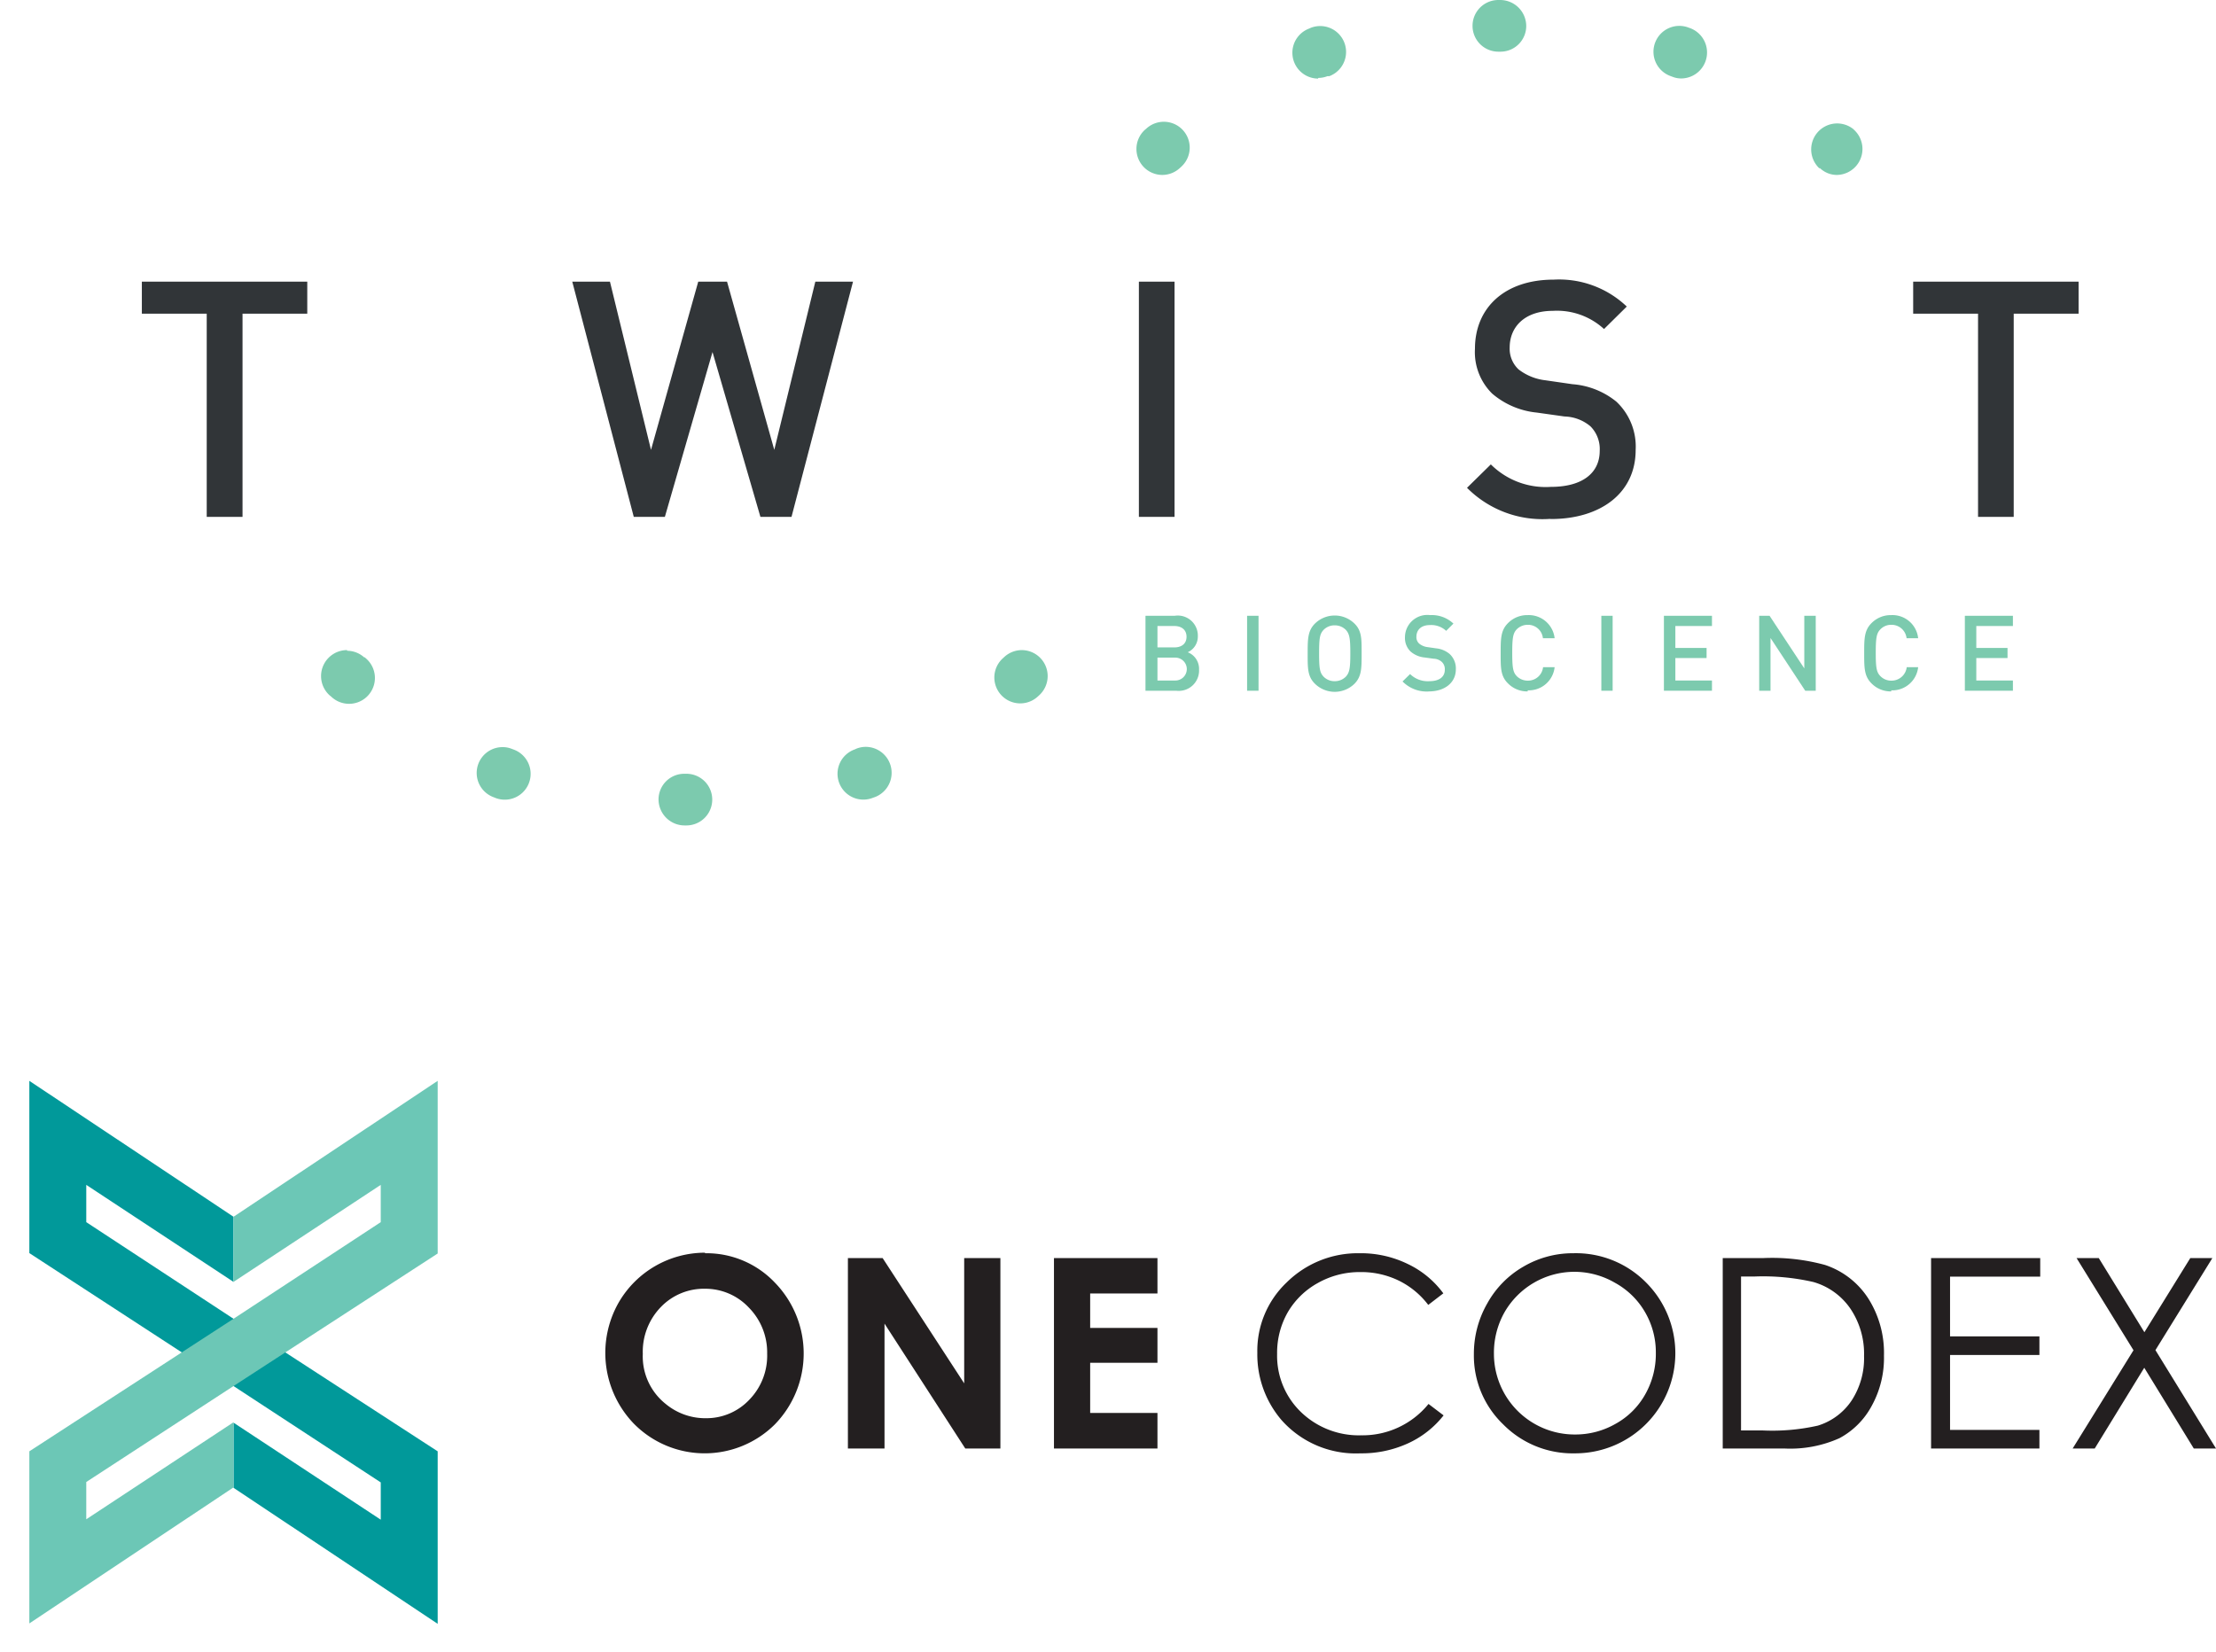 <svg xmlns="http://www.w3.org/2000/svg" viewBox="0 0 164.65 122.77"><defs><style>.cls-1,.cls-2{fill:#313538;fill-rule:evenodd}.cls-2{fill:#7ccaae}</style></defs><g id="Layer_2" data-name="Layer 2"><g id="Layer_1-2" data-name="Layer 1"><g id="_5.-Guides:-Hero" data-name="5.-Guides:-Hero"><g id="product-heroes_1024x600" data-name="product-heroes 1024x600"><g id="nav-_slate_" data-name="nav-(slate)"><g id="logo-_slate_" data-name="logo-(slate)"><g id="logo"><path id="Fill-1" class="cls-1" d="M10.54 20.93v2.38h4.82v15.1h2.66v-15.1h4.81v-2.38H10.54z"/><path id="Fill-2" class="cls-1" d="M58.81 38.41H56.5l-3.56-12.25-3.54 12.25h-2.31l-4.57-17.48h2.8l3.05 12.5 3.51-12.5h2.14l3.51 12.5 3.05-12.5h2.8l-4.57 17.48z"/><path id="Fill-3" class="cls-1" d="M84.62 38.41h2.65V20.93h-2.65v17.48z"/><path id="Fill-4" class="cls-1" d="M115.16 38.56a7.9 7.9 0 01-6.16-2.31l1.77-1.74a5.77 5.77 0 004.47 1.67c2.29 0 3.62-1 3.62-2.68a2.39 2.39 0 00-.69-1.82 3.11 3.11 0 00-1.92-.73l-2.06-.29a6 6 0 01-3.32-1.41 4.33 4.33 0 01-1.28-3.33c0-3.05 2.21-5.14 5.85-5.14a7.29 7.29 0 015.43 2l-1.69 1.67a5.17 5.17 0 00-3.81-1.35c-2.07 0-3.2 1.18-3.2 2.73a2.1 2.1 0 00.66 1.62 4 4 0 002 .81l2 .29a5.87 5.87 0 013.27 1.3 4.58 4.58 0 011.43 3.59c0 3.22-2.63 5.13-6.3 5.13z"/><path id="Fill-6" class="cls-1" d="M149.62 23.31v15.1h-2.65v-15.1h-4.82v-2.38h12.29v2.38h-4.82z"/><path id="Fill-9" class="cls-2" d="M75.92 48.31a1.93 1.93 0 011.31 3.34l-.12.11a1.92 1.92 0 01-2.61-2.83l.12-.11a1.93 1.93 0 011.3-.51"/><path id="Fill-11" class="cls-2" d="M25.79 48.36a1.9 1.9 0 011.27.49h.05l.06.06a1.92 1.92 0 11-2.58 2.84l-.09-.07a1.93 1.93 0 011.29-3.37"/><path id="Fill-13" class="cls-2" d="M64.34 55.5a1.93 1.93 0 01.7 3.72l-.17.06a1.92 1.92 0 11-1.36-3.59l.13-.06a1.93 1.93 0 01.7-.13"/><path id="Fill-15" class="cls-2" d="M37.35 55.52a1.79 1.79 0 01.68.13l.16.06a1.92 1.92 0 01-1.37 3.59l-.15-.06a1.92 1.92 0 01.68-3.72"/><path id="Fill-17" class="cls-2" d="M50.79 57.5H51a1.92 1.92 0 010 3.84h-.13a1.94 1.94 0 01-1.94-1.92 1.91 1.91 0 011.91-1.92"/><path id="Fill-19" class="cls-2" d="M86.36 13a1.93 1.93 0 01-1.31-3.34l.12-.1a1.92 1.92 0 112.61 2.82l-.12.11a1.93 1.93 0 01-1.3.51"/><path id="Fill-21" class="cls-2" d="M136.49 13a1.82 1.82 0 01-1.26-.5h-.06l-.06-.06a1.93 1.93 0 012.59-2.85l.08.08a1.93 1.93 0 01-1.29 3.33"/><path id="Fill-23" class="cls-2" d="M97.94 5.84a1.92 1.92 0 01-.69-3.71l.16-.07a1.92 1.92 0 011.36 3.6h-.14a1.84 1.84 0 01-.69.13"/><path id="Fill-25" class="cls-2" d="M124.93 5.83a1.79 1.79 0 01-.68-.13l-.16-.06a1.92 1.92 0 111.37-3.59l.14.05a1.93 1.93 0 01-.67 3.73"/><path id="Fill-27" class="cls-2" d="M111.49 3.84h-.16a1.92 1.92 0 010-3.84h.13a1.94 1.94 0 011.94 1.92 1.91 1.91 0 01-1.91 1.92"/><path id="Fill-29" class="cls-2" d="M87.29 48.87H86v1.7h1.33a.85.85 0 100-1.7m-.08-2.35H86v1.59h1.25c.55 0 .91-.28.91-.79s-.36-.8-.91-.8m.16 4.81h-2.3v-5.57h2.17A1.49 1.49 0 0189 47.28a1.28 1.28 0 01-.75 1.19 1.32 1.32 0 01.84 1.29 1.51 1.51 0 01-1.69 1.57"/><path id="Fill-31" class="cls-2" d="M92.66 51.33h.85v-5.57h-.85v5.57z"/><path id="Fill-33" class="cls-2" d="M100 46.81a1.15 1.15 0 00-.83-.34 1.13 1.13 0 00-.83.34c-.28.3-.33.62-.33 1.74s.05 1.43.33 1.73a1.13 1.13 0 00.83.34 1.15 1.15 0 00.83-.34c.27-.3.33-.62.33-1.73s-.06-1.44-.33-1.74m.64 4a2.1 2.1 0 01-2.94 0c-.55-.54-.54-1.16-.54-2.23s0-1.7.54-2.24a2.1 2.1 0 012.94 0c.55.54.53 1.16.53 2.24s0 1.69-.53 2.23"/><path id="Fill-34" class="cls-2" d="M106.21 51.38a2.51 2.51 0 01-2-.74l.56-.55a1.87 1.87 0 001.43.53c.73 0 1.15-.31 1.15-.85a.73.73 0 00-.22-.58.94.94 0 00-.61-.24l-.66-.09a1.86 1.86 0 01-1.06-.45 1.4 1.4 0 01-.41-1.06 1.66 1.66 0 011.87-1.64 2.34 2.34 0 011.73.63l-.54.54a1.62 1.62 0 00-1.21-.43c-.66 0-1 .37-1 .87a.64.64 0 00.21.51 1.22 1.22 0 00.63.26l.63.09a1.84 1.84 0 011 .42 1.46 1.46 0 01.46 1.14c0 1-.84 1.64-2 1.64"/><path id="Fill-35" class="cls-2" d="M113.51 51.38a2 2 0 01-1.47-.6c-.55-.54-.54-1.16-.54-2.23s0-1.7.54-2.24a2 2 0 011.47-.6 1.93 1.93 0 012 1.72h-.87a1.11 1.11 0 00-1.12-1 1.15 1.15 0 00-.83.34c-.27.29-.33.62-.33 1.74s.06 1.44.33 1.73a1.15 1.15 0 00.83.34 1.12 1.12 0 001.13-1h.86a1.93 1.93 0 01-2 1.72"/><path id="Fill-36" class="cls-2" d="M118.98 51.33h.84v-5.57h-.84v5.57z"/><path id="Fill-37" class="cls-2" d="M123.63 51.33v-5.57h3.57v.76h-2.72v1.63h2.32v.75h-2.32v1.67h2.72v.76h-3.57z"/><path id="Fill-38" class="cls-2" d="M134.13 51.33l-2.58-3.92v3.92h-.84v-5.57h.77l2.58 3.91v-3.91h.85v5.57h-.78z"/><path id="Fill-39" class="cls-2" d="M140.52 51.38a2 2 0 01-1.47-.6c-.54-.54-.54-1.16-.54-2.23s0-1.7.54-2.24a2 2 0 011.47-.6 1.92 1.92 0 012 1.72h-.86a1.12 1.12 0 00-1.13-1 1.11 1.11 0 00-.82.34c-.28.29-.34.62-.34 1.74s.06 1.44.34 1.73a1.11 1.11 0 00.82.34 1.13 1.13 0 001.14-1h.85a1.93 1.93 0 01-2 1.72"/><path id="Fill-40" class="cls-2" d="M145.99 51.33v-5.57h3.57v.76h-2.72v1.63h2.32v.75h-2.32v1.67h2.72v.76h-3.57z"/></g></g></g></g></g><path d="M52.4 93.13a7 7 0 015.17 2.18 7.55 7.55 0 010 10.54 7.39 7.39 0 01-10.48-.06 7.57 7.57 0 01-1.12-9 7.42 7.42 0 016.4-3.7zm0 2.64a4.43 4.43 0 00-3.3 1.36 4.77 4.77 0 00-1.34 3.48 4.51 4.51 0 001.69 3.71 4.61 4.61 0 003 1.07 4.38 4.38 0 003.24-1.39 4.69 4.69 0 001.31-3.41 4.74 4.74 0 00-1.36-3.42 4.42 4.42 0 00-3.27-1.4zM63 93.49h2.58l6.06 9.31v-9.31h2.69v14.15h-2.61l-6-9.28v9.28H63zm15.31 0H86v2.63h-5v2.56h5v2.59h-5V105h5v2.64h-7.69zm28.93 2.62l-1.12.86a6.14 6.14 0 00-2.22-1.82 6.39 6.39 0 00-2.84-.62 6.31 6.31 0 00-3.14.81 5.87 5.87 0 00-2.24 2.18 6.07 6.07 0 00-.79 3.09 5.81 5.81 0 001.77 4.32 6.19 6.19 0 004.48 1.73 6.31 6.31 0 005-2.33l1.12.85a7.12 7.12 0 01-2.65 2.08 8.26 8.26 0 01-3.53.74 7.37 7.37 0 01-5.86-2.47 7.49 7.49 0 01-1.8-5 7 7 0 012.18-5.23 7.52 7.52 0 015.4-2.17 7.94 7.94 0 013.58.79 7 7 0 012.66 2.19zm9.66-2.98a7.33 7.33 0 015.38 2.15A7.44 7.44 0 01117 108a7.24 7.24 0 01-5.32-2.16 7.08 7.08 0 01-2.17-5.21 7.51 7.51 0 011-3.78 7.13 7.13 0 012.69-2.73 7.24 7.24 0 013.7-.99zm.06 1.38a6 6 0 00-5.17 3 6.13 6.13 0 00-.79 3.09 6 6 0 006 6 6 6 0 003.05-.8 5.66 5.66 0 002.19-2.18 6.1 6.1 0 00.79-3.09 5.92 5.92 0 00-.79-3 5.79 5.79 0 00-2.24-2.2 6 6 0 00-3-.82zM128 107.64V93.49h3a14.92 14.92 0 014.6.51 6.1 6.1 0 013.22 2.5 7.55 7.55 0 011.16 4.24 7.39 7.39 0 01-.92 3.75 5.86 5.86 0 01-2.38 2.38 8.92 8.92 0 01-4.12.77zm1.36-1.34H131a15.41 15.41 0 004.07-.36 4.66 4.66 0 002.51-1.87 5.75 5.75 0 00.92-3.3 6 6 0 00-1-3.5 5 5 0 00-2.76-2 16.66 16.66 0 00-4.38-.41h-1zm14.12-12.81h8.11v1.38h-6.7v4.44h6.64v1.38h-6.64v5.57h6.64v1.38h-8.05zm10.81 0h1.65l3.39 5.51 3.41-5.51h1.64l-4.23 6.84 4.5 7.31H163l-3.68-6-3.68 6H154l4.52-7.3z" fill="#231f20"/><g id="layer1"><path id="rect45107" fill="none" d="M0 78.19h34.7v44.58H0z"/><g id="g43785"><path id="path75224-2-1-35-2-4-7-3-3-1-1-2-2-2-5-2-8-6-8-8-1-1-9-6-5-4-5-6-1-2-2-70-1-7-5-9-3-7" d="M2.18 80.32v12.8L17.35 103l10.94 7.16v2.77l-10.94-7.21v4.84l15.17 10.11v-12.82L17.35 98 6.41 90.82v-2.77l10.94 7.21v-4.84z" fill="#01999a"/><path id="path75224-2-1-35-2-4-7-3-3-1-1-2-2-2-5-2-8-6-8-8-1-1-9-6-5-4-5-6-1-8-6-0-0-3-0-8-1-1-4-8" d="M32.52 80.32l-15.17 10.1v4.84l10.94-7.21v2.77L17.35 98l-15.17 9.85v12.79l15.17-10.11v-4.84L6.41 112.9v-2.77L17.35 103l15.17-9.85z" fill="#6cc7b6"/></g></g></g></g></svg>
